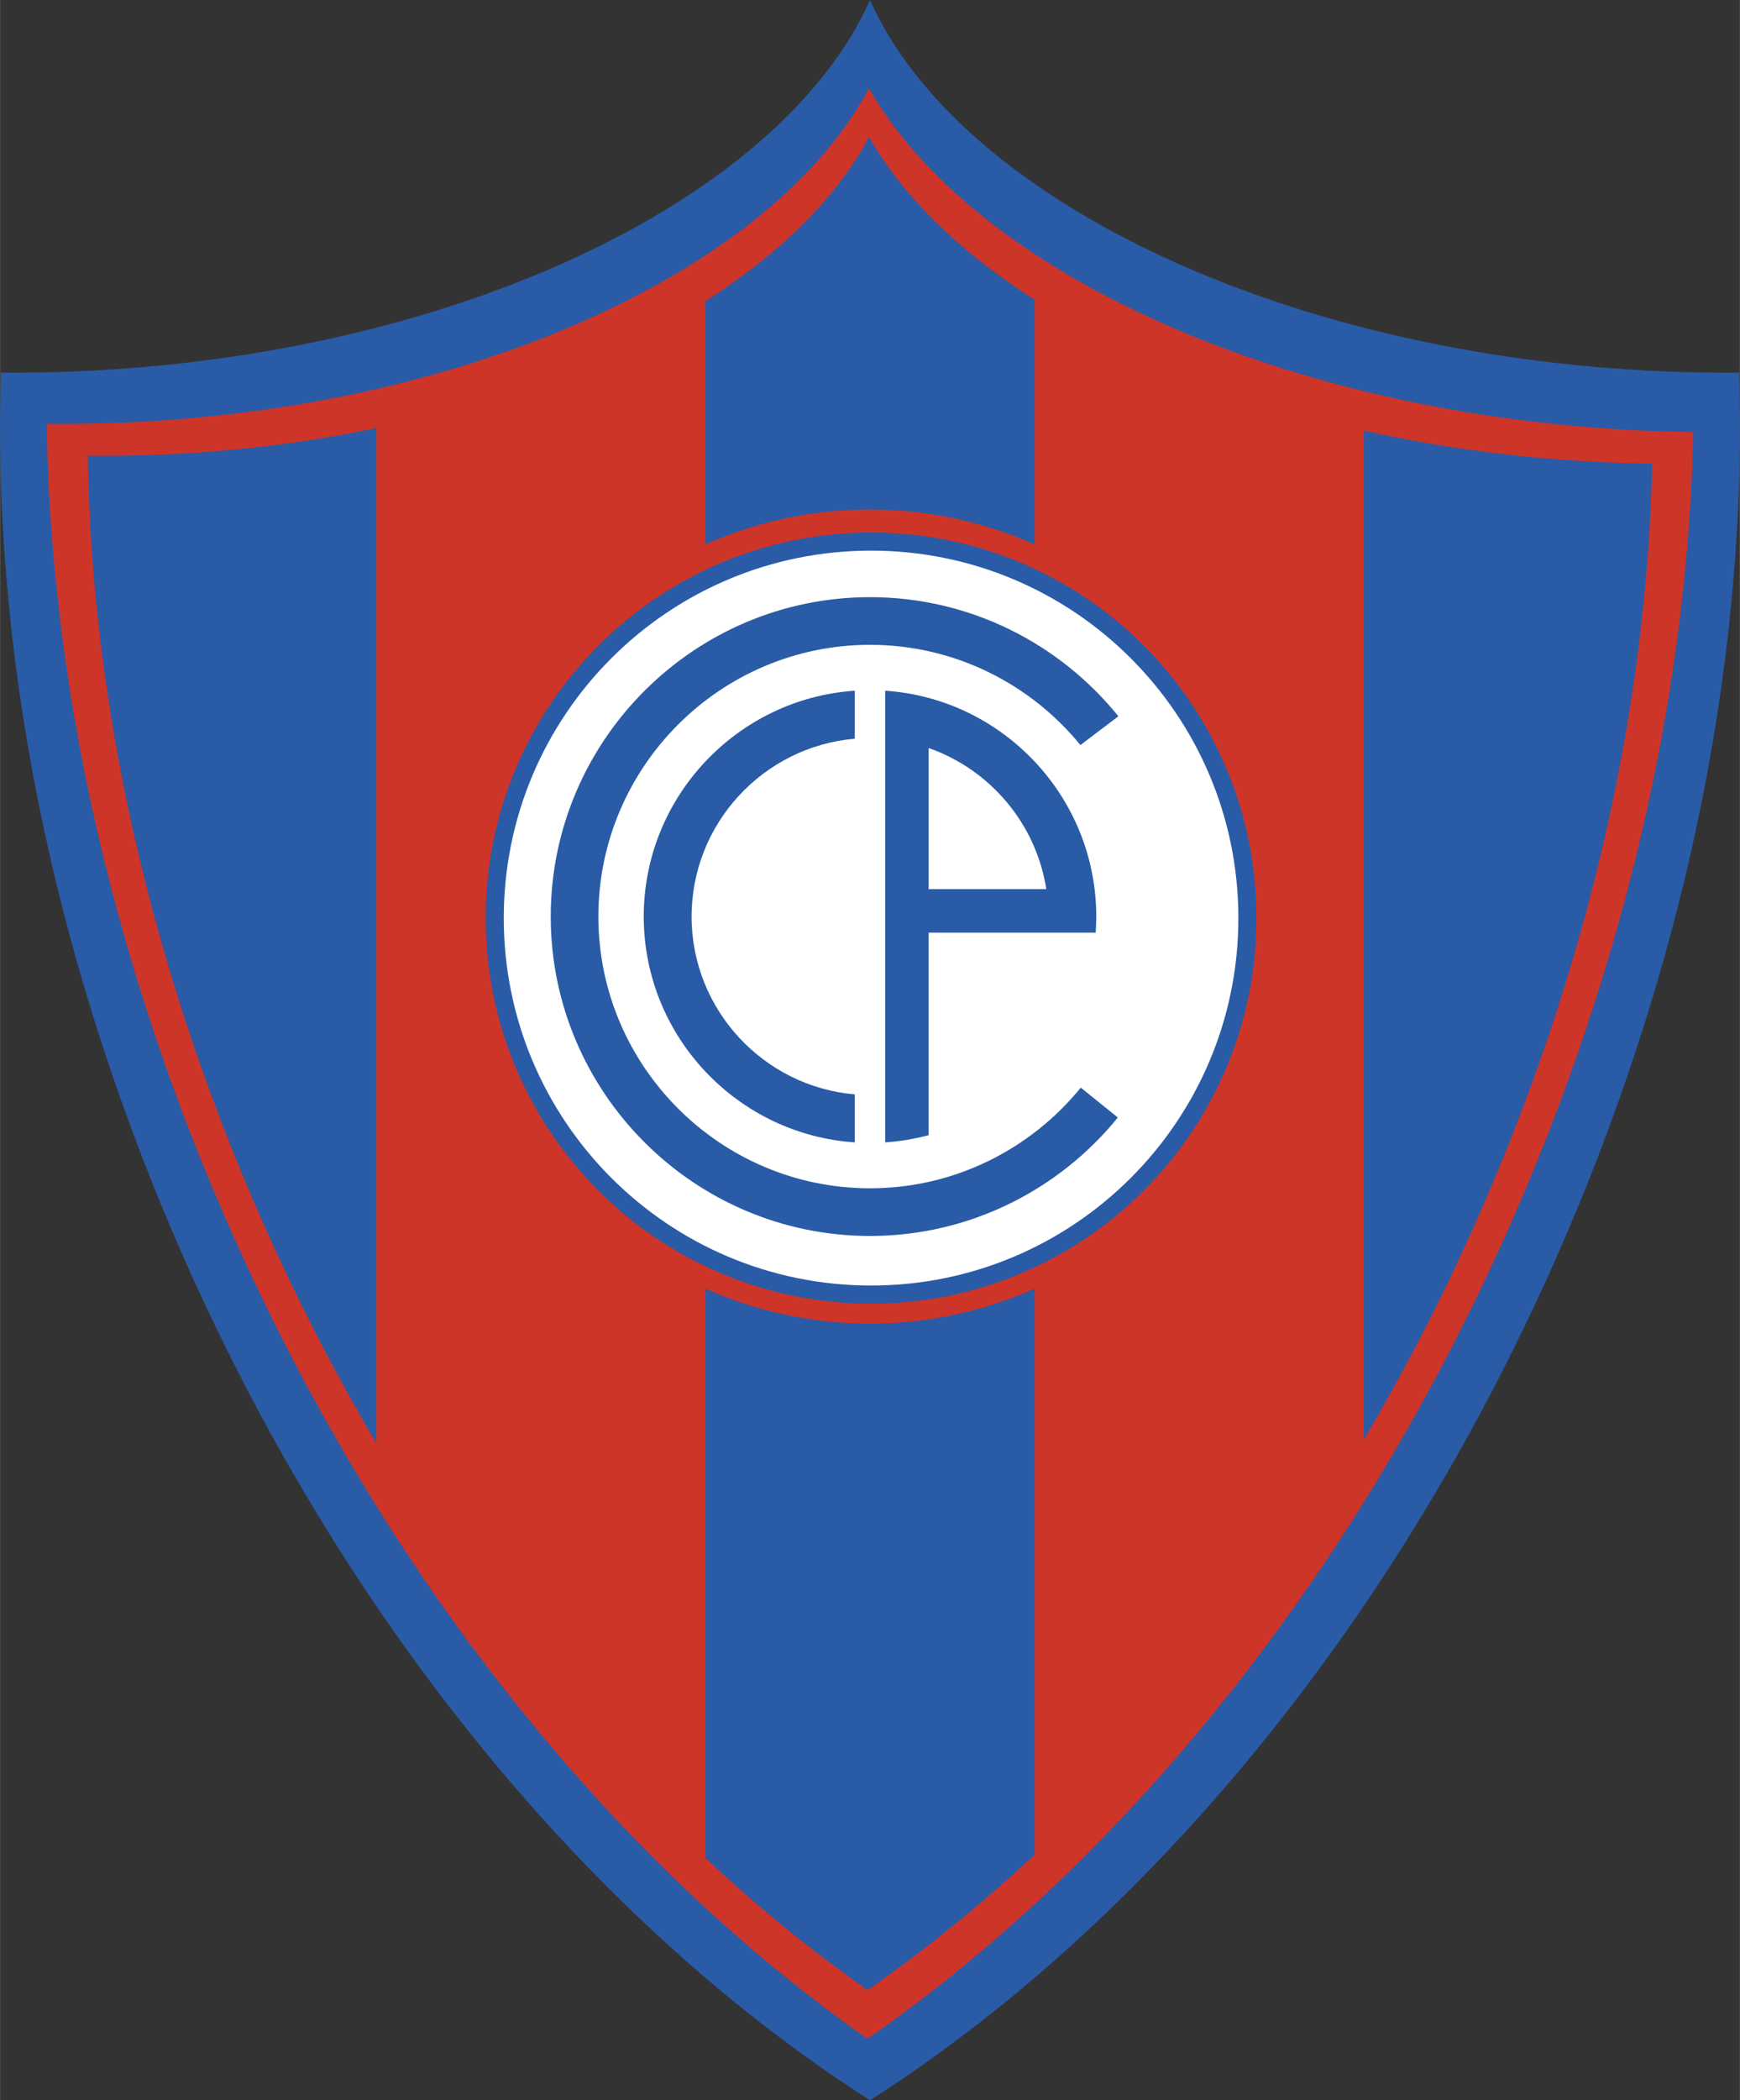 <svg xmlns="http://www.w3.org/2000/svg" width="2072" height="2500" viewBox="0 0 122.585 147.92"><rect x="0" y="0" width="122.585" height="147.92" fill="#333333" stroke="none"/><path d="M61.293 0c6.21 13.917 28.974 25.039 55.995 26.158 1.764.073 3.508.102 5.231.087.632 18.953-3.306 40.15-12.282 60.978-11.651 27.037-29.584 48.336-48.944 60.697-19.361-12.361-37.294-33.66-48.945-60.697C3.372 66.396-.567 45.198.065 26.245c1.723.014 3.468-.014 5.231-.087C32.318 25.039 55.082 13.917 61.293 0z" fill="#295ba7"/><path d="M61.109 143.586c-18.024-12.615-34.531-32.961-45.484-58.379-8.1-18.793-12.098-37.888-12.337-55.365 1.768.021 3.56-.003 5.372-.079 24.816-1.027 45.853-10.936 52.556-23.54 7.427 12.952 29.269 23.058 54.958 24.121 1.049.043 2.09.071 3.124.083-.355 17.244-4.354 36.024-12.322 54.512-11.033 25.598-27.694 46.053-45.867 58.647z" fill="#cd3529"/><path d="M61.293 35.884c4.124 0 8.048.88 11.597 2.459V21.114c-5.229-3.344-9.253-7.241-11.67-11.457-2.266 4.262-6.259 8.199-11.523 11.547v17.14a28.436 28.436 0 0 1 11.596-2.46zM72.89 90.76c-3.549 1.578-7.473 2.459-11.597 2.459s-8.048-.881-11.597-2.459v40.096c3.703 3.459 7.525 6.568 11.422 9.297 4.018-2.783 7.958-5.975 11.771-9.535V90.76h.001zM96.082 30.321c5.454 1.22 11.288 2 17.348 2.251.995.042 1.984.067 2.967.079-.338 16.381-4.136 34.223-11.706 51.786a149.763 149.763 0 0 1-8.608 16.955V30.321h-.001zM26.503 101.625a149.769 149.769 0 0 1-8.595-16.932C10.213 66.839 6.415 48.698 6.188 32.095c1.68.02 3.381-.003 5.103-.075a94.018 94.018 0 0 0 15.212-1.865v71.47z" fill="#295ba7"/><path d="M61.368 91.176c14.644 0 26.516-11.871 26.516-26.516 0-14.644-11.872-26.517-26.516-26.517-14.645 0-26.517 11.873-26.517 26.517 0 14.645 11.872 26.516 26.517 26.516z" fill="#fff" stroke="#295ba7" stroke-width="1.274" stroke-miterlimit="2.613"/><path d="M61.293 42.057c7.056 0 13.37 3.278 17.499 8.389l-2.674 2.027c-3.515-4.303-8.858-7.059-14.825-7.059-10.541 0-19.139 8.597-19.139 19.138 0 10.54 8.598 19.138 19.139 19.138 5.981 0 11.335-2.77 14.85-7.09l2.611 2.105c-4.13 5.082-10.427 8.342-17.461 8.342-12.39 0-22.495-10.105-22.495-22.495s10.105-22.495 22.495-22.495z" fill="#295ba7"/><path d="M62.365 48.646c8.283.555 14.869 7.485 14.869 15.906 0 .381-.015.758-.04 1.133H65.423v14.262c-.985.266-2.009.439-3.059.51V48.646h.001zm3.059 13.977h8.29c-.718-4.626-3.973-8.431-8.29-9.941v9.941zM60.22 80.457c-8.284-.557-14.869-7.486-14.869-15.905 0-8.42 6.585-15.35 14.869-15.906v3.381c-6.425.548-11.498 5.962-11.498 12.525 0 6.562 5.073 11.976 11.498 12.524v3.381z" fill="#295ba7"/></svg>
